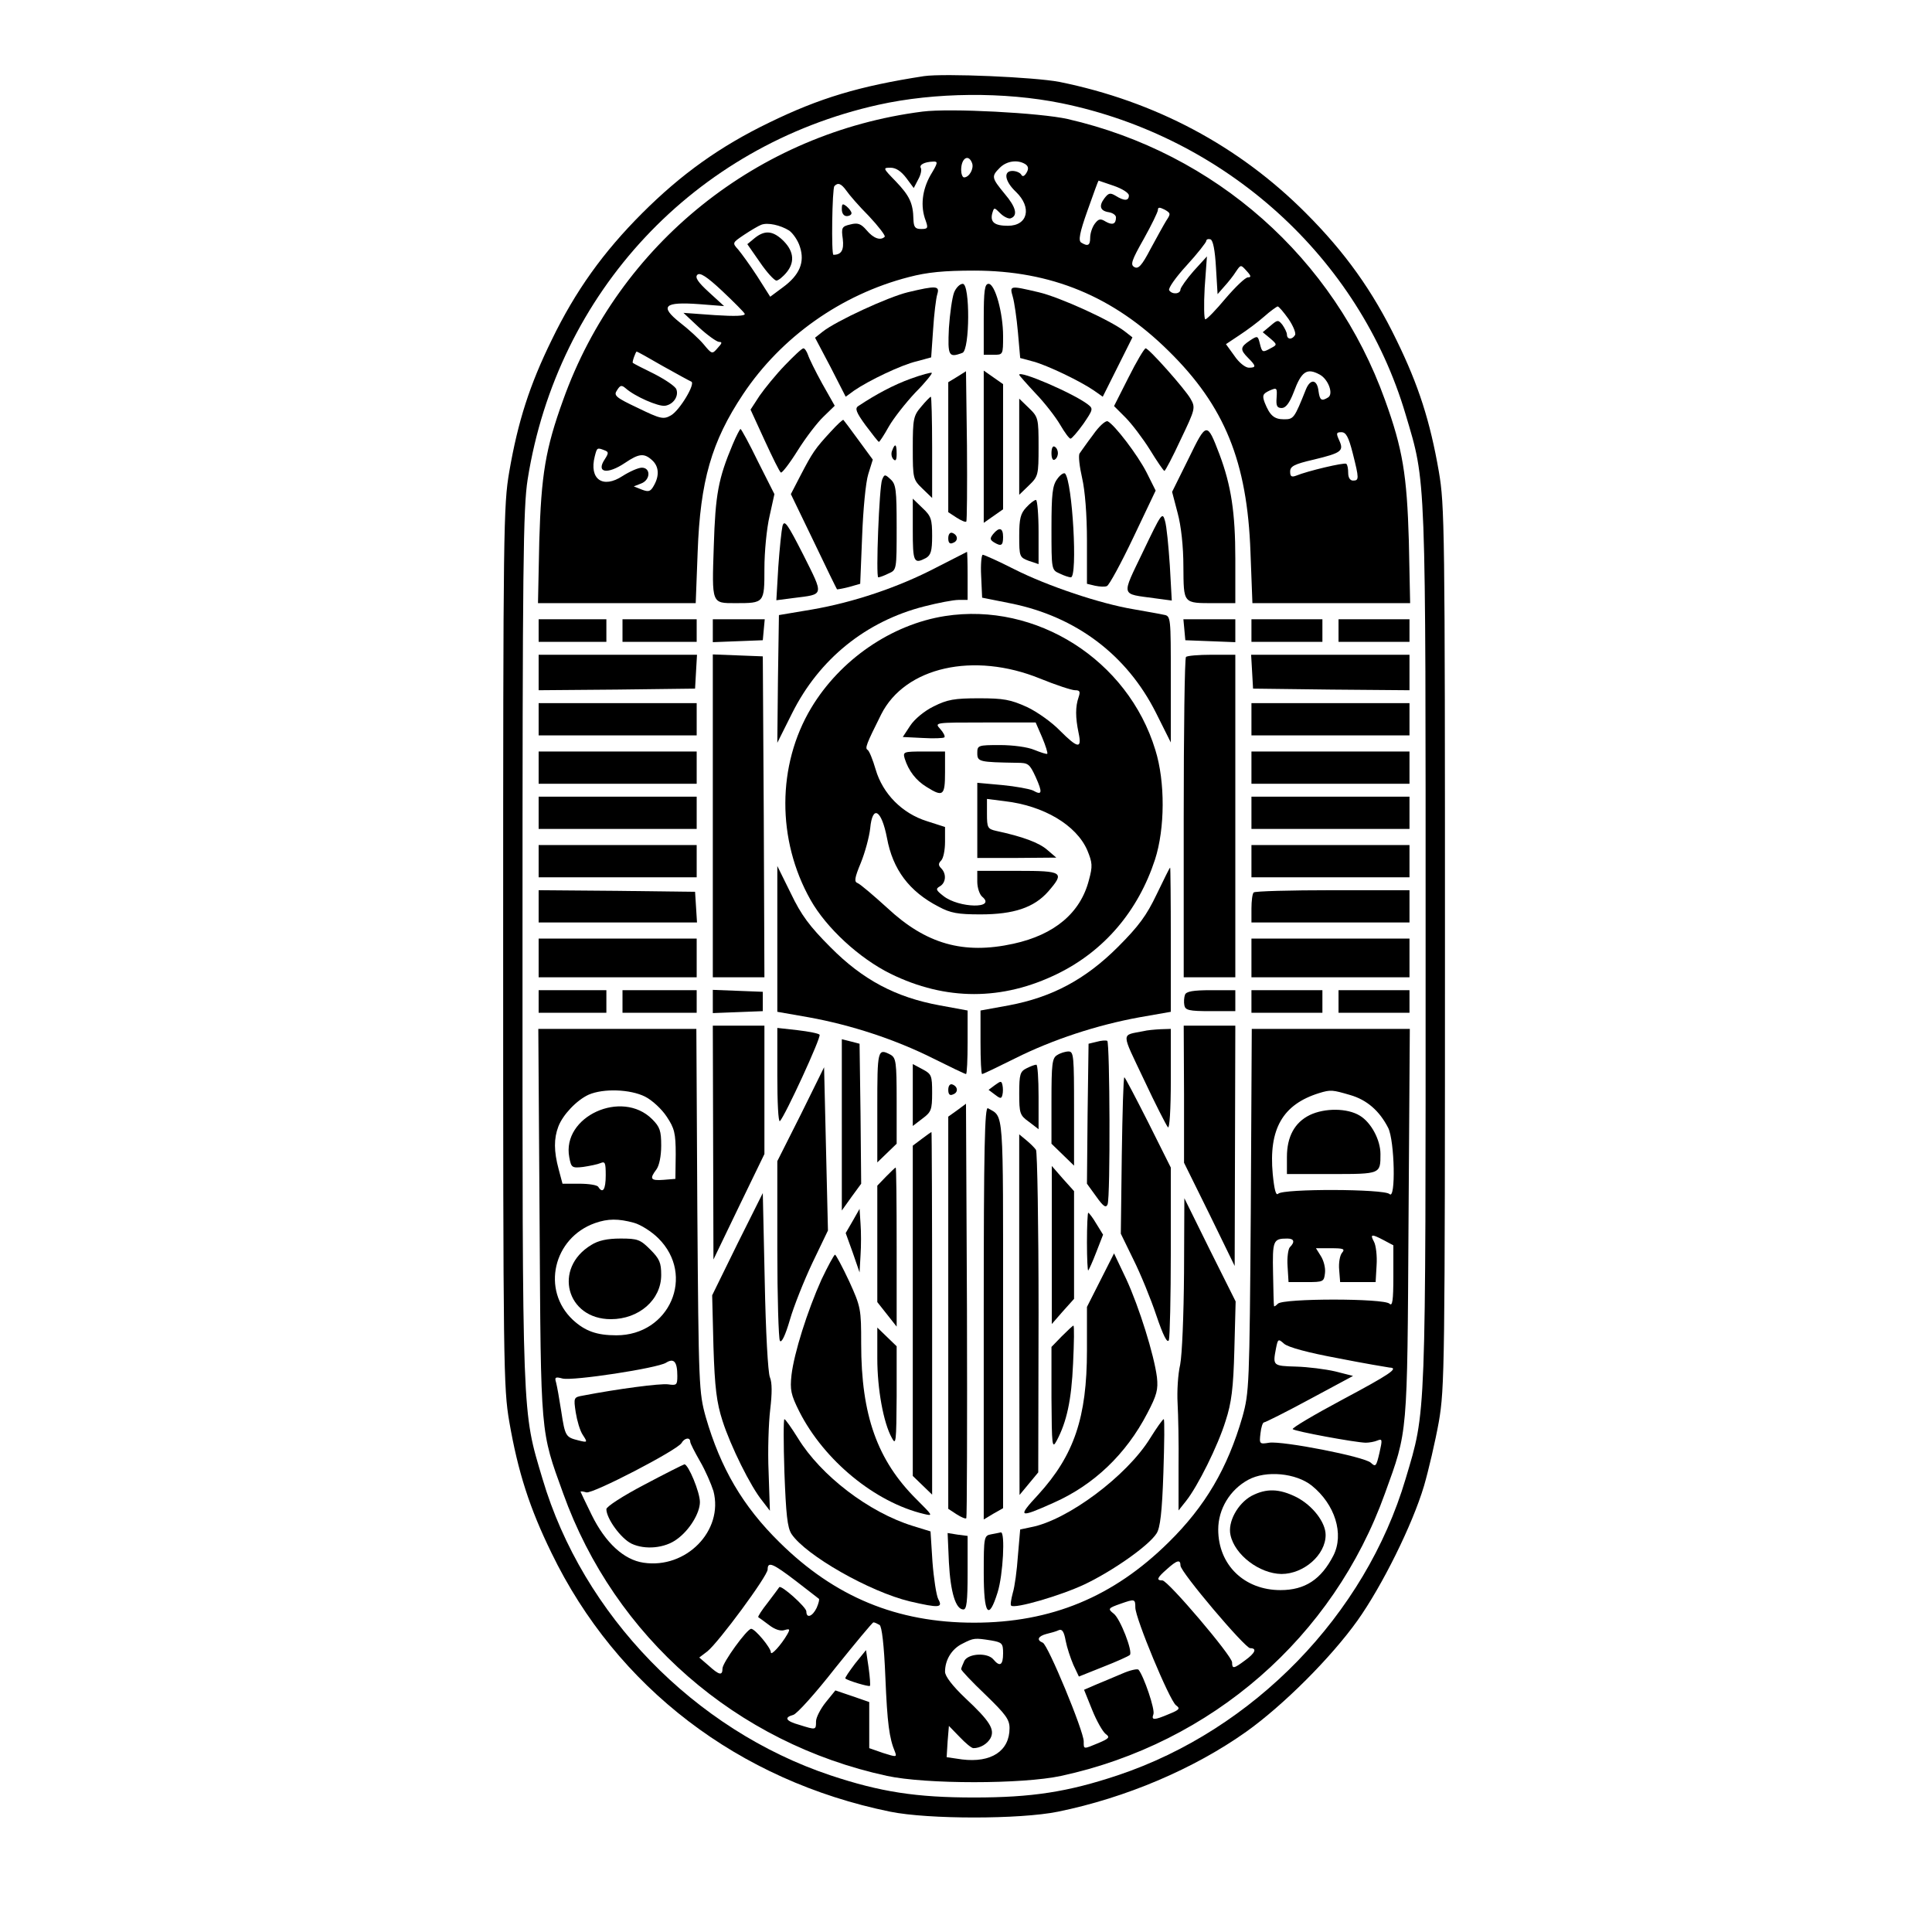 <?xml version="1.0" standalone="no"?>
<!DOCTYPE svg PUBLIC "-//W3C//DTD SVG 20010904//EN"
 "http://www.w3.org/TR/2001/REC-SVG-20010904/DTD/svg10.dtd">
<svg version="1.0" xmlns="http://www.w3.org/2000/svg"
 width="599pt" height="599pt" viewBox="0 0 599 599"
 preserveAspectRatio="xMidYMid meet">
<g transform="translate(0,599) scale(0.1,-0.1)"
fill="#000000" stroke="none">
<path d="M2865 5754 c-201 -31 -324 -68 -480 -144 -153 -74 -273 -160 -394
-281 -121 -121 -207 -241 -281 -394 -68 -139 -104 -251 -131 -407 -18 -105
-19 -172 -19 -1473 0 -1301 1 -1368 19 -1473 27 -156 63 -268 131 -407 202
-417 580 -706 1050 -802 118 -24 402 -24 520 0 211 43 422 133 584 248 115 82
263 230 345 345 76 107 170 296 206 417 14 48 35 138 46 199 18 105 19 172 19
1473 0 1301 -1 1368 -19 1473 -27 156 -63 268 -131 407 -74 153 -160 273 -281
394 -208 209 -468 347 -764 407 -78 15 -357 27 -420 18z m426 -84 c508 -104
923 -478 1067 -965 64 -215 62 -167 62 -1650 0 -1483 2 -1435 -62 -1650 -125
-422 -471 -778 -892 -919 -156 -52 -267 -69 -446 -69 -179 0 -290 17 -446 69
-421 141 -767 497 -892 919 -64 215 -62 167 -62 1650 0 1188 2 1360 16 1449
92 580 517 1034 1087 1161 175 39 391 41 568 5z"/>
<path d="M2860 5644 c-510 -65 -941 -410 -1114 -894 -55 -152 -68 -232 -74
-437 l-4 -193 244 0 245 0 6 158 c8 221 43 343 141 490 118 177 304 309 514
363 57 15 109 20 202 20 239 0 432 -80 603 -249 174 -171 244 -343 254 -624
l6 -158 245 0 244 0 -4 193 c-6 205 -19 285 -74 437 -158 440 -526 766 -984
871 -84 19 -365 34 -450 23z m154 -160 c6 -17 -9 -44 -25 -44 -5 0 -9 11 -9
23 0 37 23 51 34 21z m-129 -37 c-26 -46 -32 -97 -15 -141 8 -23 7 -26 -14
-26 -19 0 -23 6 -24 30 -1 50 -12 73 -55 118 -40 41 -40 42 -16 42 17 0 33
-11 49 -32 l23 -31 14 27 c8 14 11 30 8 35 -6 10 11 19 38 20 16 1 15 -4 -8
-42z m294 34 c9 -6 11 -14 4 -26 -7 -12 -13 -14 -17 -6 -4 6 -16 11 -27 11
-29 0 -24 -32 11 -65 50 -48 37 -105 -25 -105 -41 0 -55 11 -49 37 6 21 6 21
26 1 10 -10 25 -17 31 -15 24 8 17 35 -18 76 -41 50 -42 54 -15 81 21 21 55
26 79 11z m274 -67 c26 -9 47 -22 47 -30 0 -17 -14 -18 -41 -1 -17 10 -22 9
-35 -8 -18 -24 -13 -39 14 -43 12 -2 22 -9 22 -16 0 -21 -11 -25 -32 -13 -16
10 -22 9 -34 -7 -8 -11 -14 -30 -14 -43 0 -24 -7 -28 -28 -15 -9 6 -5 30 20
100 18 51 33 92 34 92 0 0 21 -7 47 -16z m-829 -15 c8 -12 39 -48 70 -79 30
-32 52 -61 49 -64 -13 -13 -35 -5 -56 20 -18 21 -28 24 -51 18 -26 -6 -28 -10
-23 -45 4 -34 -4 -49 -29 -49 -7 0 -4 206 3 213 11 12 21 8 37 -14z m992 -93
c-8 -13 -30 -53 -49 -88 -27 -52 -38 -63 -50 -56 -13 7 -9 20 29 87 24 43 44
84 44 90 0 9 5 9 21 1 19 -11 19 -13 5 -34z m-1169 -31 c11 -8 27 -30 33 -50
16 -48 -1 -88 -53 -126 l-39 -29 -40 63 c-22 34 -49 71 -59 83 -19 21 -19 21
18 46 21 14 45 28 53 31 20 8 60 -1 87 -18z m1323 -114 l5 -83 21 24 c11 12
28 33 36 46 15 22 15 22 33 2 14 -15 15 -20 4 -20 -8 0 -39 -30 -69 -65 -30
-36 -58 -65 -63 -65 -4 0 -5 44 -2 98 l7 97 -41 -45 c-22 -25 -40 -51 -41 -57
0 -15 -26 -17 -35 -3 -4 6 21 41 54 77 34 37 61 72 61 76 0 5 6 7 13 5 8 -3
14 -34 17 -87z m-1461 -144 c2 -7 -31 -8 -93 -4 l-97 7 48 -45 c26 -24 54 -44
62 -45 11 0 10 -4 -4 -19 -17 -20 -18 -19 -43 11 -14 17 -48 48 -74 68 -64 51
-49 65 60 57 l77 -6 -47 43 c-34 31 -44 46 -36 54 8 8 29 -5 77 -50 36 -34 68
-66 70 -71z m1686 -16 c15 -22 24 -45 20 -50 -9 -15 -25 -14 -25 2 0 6 -7 20
-14 30 -13 16 -15 16 -37 -3 l-24 -20 23 -19 c22 -19 22 -20 3 -30 -27 -15
-28 -14 -35 14 -6 24 -7 25 -31 9 -30 -20 -31 -28 -5 -54 25 -25 25 -30 2 -30
-11 0 -31 16 -45 37 l-26 36 42 28 c23 15 58 41 77 58 19 17 38 30 41 31 4 0
19 -18 34 -39z m-1940 -146 c43 -24 83 -46 88 -48 15 -5 -36 -90 -63 -105 -23
-13 -32 -11 -102 23 -70 33 -76 39 -65 55 10 16 14 17 27 6 28 -25 101 -57
122 -54 26 4 43 30 35 51 -3 9 -34 30 -69 48 -35 17 -64 32 -66 34 -3 2 9 35
12 35 2 0 38 -20 81 -45z m2036 -26 c27 -14 44 -60 27 -71 -21 -13 -26 -9 -30
19 -4 37 -25 40 -39 6 -36 -90 -38 -93 -68 -93 -31 0 -44 12 -60 52 -8 22 -6
27 15 37 23 10 24 9 22 -22 -2 -25 1 -32 16 -32 12 0 24 15 37 49 24 65 41 76
80 55z m103 -244 c20 -79 20 -85 1 -85 -9 0 -15 9 -15 23 0 13 -2 26 -6 29 -5
5 -120 -22 -156 -37 -14 -5 -18 -2 -18 13 0 16 12 23 73 37 87 21 94 27 79 60
-10 22 -9 25 7 25 14 0 22 -14 35 -65z m-2320 9 c13 -5 14 -8 1 -28 -28 -42 8
-48 63 -11 43 29 59 31 84 8 21 -19 23 -48 5 -79 -10 -18 -16 -20 -37 -12
l-25 10 23 9 c29 11 30 49 2 49 -11 0 -38 -12 -60 -26 -61 -40 -104 -10 -86
61 7 27 7 28 30 19z"/>
<path d="M2610 5341 c0 -12 6 -21 15 -21 8 0 15 4 15 9 0 5 -7 14 -15 21 -13
10 -15 9 -15 -9z"/>
<path d="M2340 5252 l-23 -19 39 -56 c21 -31 44 -56 51 -57 6 0 21 12 33 27
26 33 20 68 -16 101 -30 27 -54 28 -84 4z"/>
<path d="M2958 5083 c-6 -16 -13 -65 -16 -110 -4 -87 -1 -93 42 -77 23 9 24
214 1 214 -9 0 -21 -12 -27 -27z"/>
<path d="M3050 5000 l0 -110 30 0 c30 0 30 0 30 58 0 72 -25 162 -45 162 -12
0 -15 -20 -15 -110z"/>
<path d="M2815 5084 c-62 -15 -222 -89 -264 -122 l-24 -19 48 -91 47 -92 26
19 c45 31 147 80 195 91 l44 12 6 86 c3 48 9 97 13 110 8 26 -3 27 -91 6z"/>
<path d="M3140 5070 c5 -17 12 -66 16 -110 l7 -80 41 -11 c44 -12 146 -61 188
-90 l27 -19 46 92 46 92 -23 18 c-43 34 -203 107 -268 122 -90 21 -90 21 -80
-14z"/>
<path d="M2433 4857 c-27 -28 -62 -71 -78 -94 l-28 -43 44 -96 c24 -52 46 -97
50 -99 3 -3 27 28 52 68 25 40 61 87 80 105 l35 34 -39 69 c-21 38 -41 79 -44
89 -4 11 -10 20 -14 20 -5 0 -30 -24 -58 -53z"/>
<path d="M3499 4820 l-45 -89 35 -35 c20 -20 54 -65 76 -100 22 -36 42 -65 45
-66 3 0 26 44 51 98 45 94 46 98 30 126 -18 31 -129 156 -139 156 -4 0 -28
-40 -53 -90z"/>
<path d="M2824 4816 c-53 -19 -109 -49 -163 -85 -11 -7 -7 -19 23 -60 21 -28
39 -51 41 -51 2 0 16 21 31 48 15 26 52 73 82 105 31 31 53 59 51 61 -2 2 -32
-6 -65 -18z"/>
<path d="M2968 4822 l-28 -17 0 -201 0 -202 26 -17 c14 -9 28 -15 30 -12 2 2
3 108 2 235 l-3 231 -27 -17z"/>
<path d="M3050 4605 l0 -236 30 21 30 21 0 194 0 194 -30 21 -30 21 0 -236z"/>
<path d="M3160 4828 c0 -2 23 -28 51 -58 28 -29 62 -73 76 -97 14 -24 28 -43
32 -43 4 0 22 21 40 46 30 44 31 47 14 60 -44 34 -213 107 -213 92z"/>
<path d="M2856 4729 c-24 -28 -26 -38 -26 -128 0 -95 1 -98 30 -126 l30 -29 0
157 c0 86 -2 157 -4 157 -2 0 -16 -14 -30 -31z"/>
<path d="M3160 4605 l0 -149 30 29 c29 28 30 32 30 120 0 88 -1 92 -30 120
l-30 29 0 -149z"/>
<path d="M2575 4651 c-48 -52 -56 -64 -93 -135 l-30 -58 71 -147 c38 -80 71
-147 72 -148 0 -1 17 2 37 7 l35 10 6 148 c3 81 11 167 19 192 l14 45 -44 60
c-24 33 -45 61 -47 63 -2 2 -20 -15 -40 -37z"/>
<path d="M3389 4642 c-19 -25 -37 -51 -42 -58 -4 -7 0 -41 8 -76 9 -39 15
-113 15 -195 l0 -133 25 -6 c14 -3 31 -4 37 -1 7 3 44 71 82 151 l69 145 -28
56 c-28 55 -100 149 -121 159 -7 2 -27 -16 -45 -42z"/>
<path d="M3685 4568 l-51 -103 17 -65 c11 -40 18 -105 18 -166 1 -117 -2 -114
97 -114 l64 0 0 138 c0 143 -13 227 -49 323 -39 102 -40 102 -96 -13z"/>
<path d="M2272 4613 c-45 -107 -54 -155 -59 -317 -6 -179 -7 -176 67 -176 90
0 90 0 90 107 0 52 7 125 16 163 l15 68 -51 101 c-27 56 -52 101 -54 101 -2 0
-13 -21 -24 -47z"/>
<path d="M2766 4593 c-4 -9 -2 -21 4 -27 7 -7 10 -2 10 17 0 31 -5 34 -14 10z"/>
<path d="M3260 4585 c0 -15 4 -24 10 -20 6 3 10 12 10 20 0 8 -4 17 -10 20 -6
4 -10 -5 -10 -20z"/>
<path d="M3278 4505 c-15 -20 -18 -46 -18 -153 0 -128 0 -129 25 -140 14 -7
30 -12 35 -12 22 0 5 298 -18 322 -4 3 -15 -4 -24 -17z"/>
<path d="M2735 4503 c-9 -21 -20 -303 -12 -303 4 0 18 5 32 12 25 11 25 11 25
143 0 116 -2 134 -19 149 -17 16 -19 16 -26 -1z"/>
<path d="M2830 4347 c0 -100 3 -107 41 -87 15 9 19 22 19 68 0 52 -3 62 -30
87 l-30 29 0 -97z"/>
<path d="M3182 4417 c-18 -19 -22 -35 -22 -89 0 -64 1 -66 30 -77 l30 -10 0
100 c0 54 -4 99 -8 99 -5 0 -18 -10 -30 -23z"/>
<path d="M3544 4280 c-68 -142 -71 -130 37 -145 l52 -7 -6 108 c-4 60 -10 123
-15 139 -8 29 -11 24 -68 -95z"/>
<path d="M2426 4359 c-3 -13 -9 -70 -13 -127 l-6 -103 54 7 c95 12 94 5 30
133 -50 98 -59 111 -65 90z"/>
<path d="M3079 4334 c-10 -13 -10 -17 2 -25 23 -14 29 -11 29 16 0 29 -12 32
-31 9z"/>
<path d="M2940 4321 c0 -14 5 -19 15 -14 17 6 15 25 -3 31 -7 2 -12 -5 -12
-17z"/>
<path d="M2902 4230 c-117 -61 -257 -108 -386 -130 l-101 -17 -3 -198 -2 -198
46 92 c84 168 229 285 410 331 43 11 90 20 106 20 l28 0 0 75 c0 41 -1 75 -2
74 -2 -1 -45 -23 -96 -49z"/>
<path d="M3042 4204 l3 -67 90 -18 c202 -41 359 -160 449 -339 l46 -92 0 196
c0 195 0 196 -22 200 -13 3 -54 10 -93 17 -103 17 -267 72 -370 124 -49 25
-94 45 -98 45 -4 0 -7 -30 -5 -66z"/>
<path d="M2930 4080 c-166 -26 -325 -135 -415 -285 -106 -177 -107 -409 -2
-595 49 -87 151 -181 248 -229 171 -84 347 -84 518 0 145 71 250 195 302 354
31 96 32 241 1 340 -85 279 -369 459 -652 415z m295 -194 c49 -20 98 -36 108
-36 15 0 17 -4 11 -22 -10 -29 -10 -62 0 -110 11 -51 -2 -49 -58 7 -24 25 -70
58 -102 73 -51 23 -72 27 -149 27 -76 0 -98 -4 -140 -25 -29 -14 -60 -40 -73
-60 l-23 -35 61 -3 c34 -2 65 -1 68 2 3 3 -3 15 -13 26 -18 20 -18 20 139 20
l157 0 20 -46 c11 -26 18 -49 16 -51 -2 -2 -20 4 -40 12 -21 9 -67 15 -107 15
-68 0 -70 -1 -70 -25 0 -27 6 -28 123 -30 35 0 39 -3 58 -44 22 -49 20 -58 -8
-42 -11 5 -54 13 -96 17 l-77 7 0 -117 0 -116 123 0 122 1 -28 24 c-25 22 -75
41 -159 59 -26 6 -28 10 -28 53 l0 46 55 -7 c121 -14 222 -74 256 -152 16 -39
17 -49 5 -93 -26 -101 -106 -169 -234 -197 -155 -34 -271 -1 -391 111 -43 39
-84 74 -92 77 -11 4 -10 15 10 63 13 32 26 80 29 107 7 74 35 58 52 -30 18
-98 69 -166 160 -213 37 -20 60 -24 130 -24 103 0 166 21 210 71 52 60 46 64
-95 64 l-125 0 0 -34 c0 -18 7 -39 15 -46 46 -38 -72 -36 -120 2 -23 18 -25
22 -11 30 19 11 21 39 4 56 -9 9 -9 15 0 24 7 7 12 33 12 58 l0 46 -56 18
c-77 24 -137 85 -159 160 -9 31 -20 58 -25 61 -9 5 -4 18 42 110 74 147 287
195 493 111z"/>
<path d="M2805 3638 c12 -38 35 -68 68 -88 51 -32 57 -27 57 45 l0 65 -66 0
c-63 0 -65 -1 -59 -22z"/>
<path d="M1670 4035 l0 -35 105 0 105 0 0 35 0 35 -105 0 -105 0 0 -35z"/>
<path d="M1930 4035 l0 -35 115 0 115 0 0 35 0 35 -115 0 -115 0 0 -35z"/>
<path d="M2210 4035 l0 -36 78 3 77 3 3 33 3 32 -80 0 -81 0 0 -35z"/>
<path d="M3672 4038 l3 -33 78 -3 77 -3 0 36 0 35 -81 0 -80 0 3 -32z"/>
<path d="M3880 4035 l0 -35 110 0 110 0 0 35 0 35 -110 0 -110 0 0 -35z"/>
<path d="M4150 4035 l0 -35 110 0 110 0 0 35 0 35 -110 0 -110 0 0 -35z"/>
<path d="M1670 3905 l0 -55 243 2 242 3 3 53 3 52 -245 0 -246 0 0 -55z"/>
<path d="M2210 3460 l0 -500 80 0 80 0 -2 498 -3 497 -77 3 -78 3 0 -501z"/>
<path d="M3677 3953 c-4 -3 -7 -228 -7 -500 l0 -493 80 0 80 0 0 500 0 500
-73 0 c-41 0 -77 -3 -80 -7z"/>
<path d="M3882 3908 l3 -53 243 -3 242 -2 0 55 0 55 -246 0 -245 0 3 -52z"/>
<path d="M1670 3760 l0 -50 245 0 245 0 0 50 0 50 -245 0 -245 0 0 -50z"/>
<path d="M3880 3760 l0 -50 245 0 245 0 0 50 0 50 -245 0 -245 0 0 -50z"/>
<path d="M1670 3610 l0 -50 245 0 245 0 0 50 0 50 -245 0 -245 0 0 -50z"/>
<path d="M3880 3610 l0 -50 245 0 245 0 0 50 0 50 -245 0 -245 0 0 -50z"/>
<path d="M1670 3470 l0 -50 245 0 245 0 0 50 0 50 -245 0 -245 0 0 -50z"/>
<path d="M3880 3470 l0 -50 245 0 245 0 0 50 0 50 -245 0 -245 0 0 -50z"/>
<path d="M1670 3320 l0 -50 245 0 245 0 0 50 0 50 -245 0 -245 0 0 -50z"/>
<path d="M3880 3320 l0 -50 245 0 245 0 0 50 0 50 -245 0 -245 0 0 -50z"/>
<path d="M2410 3079 l0 -226 97 -17 c133 -24 269 -69 385 -127 54 -27 100 -49
103 -49 3 0 5 44 5 99 l0 98 -87 16 c-136 25 -238 79 -338 180 -65 65 -91 100
-123 167 l-42 85 0 -226z"/>
<path d="M3586 3217 c-31 -65 -55 -98 -120 -163 -101 -101 -205 -156 -338
-181 l-88 -16 0 -98 c0 -55 2 -99 5 -99 3 0 49 22 103 49 116 58 253 103 385
127 l97 17 0 224 c0 122 -1 223 -2 223 -2 0 -20 -38 -42 -83z"/>
<path d="M1670 3180 l0 -50 246 0 245 0 -3 48 -3 47 -242 3 -243 2 0 -50z"/>
<path d="M3887 3223 c-4 -3 -7 -26 -7 -50 l0 -43 245 0 245 0 0 50 0 50 -238
0 c-131 0 -242 -3 -245 -7z"/>
<path d="M1670 3020 l0 -60 245 0 245 0 0 60 0 60 -245 0 -245 0 0 -60z"/>
<path d="M3880 3020 l0 -60 245 0 245 0 0 60 0 60 -245 0 -245 0 0 -60z"/>
<path d="M1670 2885 l0 -35 105 0 105 0 0 35 0 35 -105 0 -105 0 0 -35z"/>
<path d="M1930 2885 l0 -35 115 0 115 0 0 35 0 35 -115 0 -115 0 0 -35z"/>
<path d="M2210 2885 l0 -36 78 3 77 3 0 30 0 30 -77 3 -78 3 0 -36z"/>
<path d="M3674 2906 c-3 -8 -4 -23 -2 -33 3 -15 14 -18 81 -18 l77 0 0 33 0
32 -75 0 c-57 0 -77 -4 -81 -14z"/>
<path d="M3880 2885 l0 -35 110 0 110 0 0 35 0 35 -110 0 -110 0 0 -35z"/>
<path d="M4150 2885 l0 -35 110 0 110 0 0 35 0 35 -110 0 -110 0 0 -35z"/>
<path d="M2211 2448 l1 -363 79 164 79 163 0 199 0 199 -80 0 -80 0 1 -362z"/>
<path d="M3671 2598 l0 -213 79 -160 78 -160 1 373 1 372 -80 0 -80 0 1 -212z"/>
<path d="M1673 2198 c4 -664 2 -642 73 -838 160 -446 537 -775 1004 -876 120
-26 420 -26 540 0 467 101 844 430 1004 876 71 196 69 174 73 838 l4 602 -245
0 -245 0 -3 -562 c-4 -546 -5 -565 -26 -641 -46 -159 -115 -277 -229 -389
-171 -169 -364 -249 -603 -249 -239 0 -432 80 -603 249 -114 112 -183 230
-229 389 -21 76 -22 95 -26 641 l-3 562 -245 0 -245 0 4 -602z m327 392 c22
-11 52 -39 67 -62 24 -36 28 -51 28 -117 l-1 -76 -37 -3 c-40 -3 -44 3 -22 32
9 12 15 42 15 74 0 46 -4 58 -28 82 -94 94 -281 8 -257 -118 6 -32 8 -34 43
-30 20 3 45 8 54 12 14 6 16 1 16 -38 0 -44 -9 -58 -23 -36 -3 6 -30 10 -59
10 l-52 0 -12 45 c-15 56 -15 95 -1 132 14 37 57 82 94 99 46 20 129 17 175
-6z m2186 5 c52 -15 91 -49 118 -102 20 -40 24 -225 4 -205 -16 16 -329 17
-345 1 -7 -7 -12 11 -17 61 -13 140 31 216 144 251 36 11 41 10 96 -6z m-2221
-396 c22 -6 56 -28 76 -48 116 -115 35 -301 -130 -301 -61 0 -97 13 -135 48
-98 92 -61 254 69 300 40 14 72 14 120 1z m2325 -54 l30 -16 0 -96 c0 -76 -3
-94 -12 -85 -17 17 -329 17 -346 0 -7 -7 -12 -10 -12 -7 -1 2 -2 48 -3 101 -2
102 0 108 44 108 21 0 25 -10 8 -27 -5 -5 -9 -32 -7 -59 l3 -49 55 0 c53 0 55
1 58 28 2 16 -4 39 -13 53 l-15 24 46 0 c39 0 45 -2 35 -14 -7 -8 -11 -32 -9
-53 l3 -38 55 0 55 0 3 52 c2 29 -2 62 -8 73 -13 24 -8 25 30 5z m-142 -366
c81 -16 153 -28 160 -29 31 -1 1 -21 -147 -100 -88 -47 -157 -88 -153 -91 8
-7 192 -41 226 -42 11 0 28 3 37 7 15 6 15 2 6 -38 -10 -43 -12 -45 -27 -31
-21 19 -273 68 -315 62 -30 -5 -31 -4 -27 29 2 19 7 34 11 34 4 0 68 32 142
72 l134 72 -55 14 c-30 7 -85 14 -122 15 -72 2 -72 3 -62 56 6 30 7 31 25 15
12 -11 75 -28 167 -45z m-2048 -55 c0 -28 -2 -30 -29 -26 -25 3 -155 -14 -264
-35 -28 -5 -29 -6 -22 -52 4 -25 13 -57 22 -70 15 -23 15 -24 -13 -17 -40 10
-42 12 -54 91 -6 39 -13 78 -16 89 -5 16 -2 18 20 12 32 -8 294 32 321 49 24
15 35 4 35 -41z m40 -204 c0 -5 14 -32 30 -60 17 -29 35 -71 42 -93 32 -123
-85 -242 -217 -222 -61 9 -118 62 -160 147 -19 39 -35 72 -35 73 0 2 8 1 18
-2 20 -5 282 131 295 153 9 16 27 19 27 4z m1927 -136 c72 -58 101 -150 67
-217 -38 -74 -88 -107 -164 -107 -112 0 -193 78 -193 188 0 63 36 123 93 154
55 30 148 21 197 -18z m-407 -248 c0 -20 200 -256 216 -256 22 0 16 -15 -16
-38 -35 -26 -40 -27 -40 -6 0 20 -199 254 -216 254 -20 0 -17 8 14 35 31 28
42 31 42 11z m-1192 -48 c37 -29 69 -53 71 -55 2 -2 -1 -14 -7 -28 -13 -27
-32 -34 -32 -11 0 13 -78 83 -84 75 -1 -2 -17 -23 -35 -47 -19 -24 -32 -44
-30 -46 2 -1 17 -12 33 -24 18 -14 36 -20 48 -16 17 5 18 3 9 -13 -19 -33 -51
-68 -51 -56 0 14 -49 73 -61 73 -13 0 -89 -105 -89 -123 0 -23 -10 -21 -43 9
l-29 25 25 19 c35 28 187 234 187 254 0 26 16 19 88 -36z m1052 -82 c0 -33
106 -288 126 -303 14 -10 11 -14 -21 -27 -47 -20 -56 -20 -49 -1 6 14 -30 119
-46 138 -3 4 -26 -1 -51 -12 -24 -10 -61 -26 -81 -34 l-37 -16 25 -62 c14 -35
33 -68 42 -75 14 -10 11 -14 -22 -28 -48 -20 -46 -20 -46 5 0 32 -111 300
-127 306 -20 8 -15 20 11 27 13 3 31 8 39 12 10 4 16 -5 21 -33 4 -21 15 -54
24 -75 l17 -36 75 30 c41 16 79 33 83 37 10 10 -30 113 -50 128 -19 15 -18 17
22 31 43 15 45 15 45 -12z m-793 -54 c7 -4 14 -62 18 -162 6 -144 12 -189 30
-232 6 -16 4 -16 -37 -3 l-43 15 0 72 0 71 -52 18 -53 18 -30 -37 c-16 -20
-30 -47 -30 -59 0 -27 0 -27 -51 -11 -43 12 -49 23 -20 31 11 2 70 68 131 146
62 77 115 141 118 141 4 0 12 -4 19 -8z m346 -48 c34 -6 37 -9 37 -40 0 -37
-10 -43 -30 -19 -18 22 -77 19 -90 -4 -5 -11 -10 -23 -10 -26 0 -4 34 -40 75
-79 63 -61 75 -77 75 -104 0 -71 -57 -108 -147 -97 l-48 7 3 49 4 48 33 -34
c18 -19 37 -35 43 -35 21 0 43 13 53 31 14 27 -2 53 -78 124 -40 38 -63 68
-63 82 0 37 21 71 54 87 35 18 38 18 89 10z"/>
<path d="M4061 2533 c-47 -23 -71 -67 -71 -130 l0 -53 139 0 c152 0 151 0 151
62 0 44 -29 98 -64 119 -39 24 -109 24 -155 2z"/>
<path d="M1833 2130 c-119 -72 -77 -230 61 -230 87 0 156 60 156 137 0 38 -5
50 -34 79 -31 31 -39 34 -92 34 -41 0 -69 -6 -91 -20z"/>
<path d="M1998 1387 c-65 -34 -118 -68 -118 -76 0 -29 45 -91 78 -107 42 -20
104 -14 141 14 39 28 71 81 71 115 0 31 -36 117 -48 117 -4 -1 -60 -29 -124
-63z"/>
<path d="M3880 1352 c-43 -24 -74 -81 -65 -121 13 -62 90 -120 158 -121 69 0
137 59 137 121 0 39 -40 91 -90 117 -54 27 -94 28 -140 4z"/>
<path d="M2651 832 c-18 -24 -32 -44 -30 -46 8 -7 72 -26 76 -23 2 2 0 28 -4
57 l-8 54 -34 -42z"/>
<path d="M2410 2655 c0 -82 3 -145 8 -141 16 16 129 261 123 268 -3 4 -34 10
-68 14 l-63 7 0 -148z"/>
<path d="M3545 2793 c-70 -14 -70 1 2 -151 35 -75 69 -141 74 -147 5 -5 9 53
9 148 l0 157 -32 -1 c-18 -1 -42 -3 -53 -6z"/>
<path d="M2610 2503 l0 -266 30 42 30 41 -2 217 -3 217 -27 7 -28 7 0 -265z"/>
<path d="M3400 2760 l-25 -6 -3 -217 -2 -217 29 -40 c22 -31 30 -36 35 -24 9
23 7 502 -1 507 -5 2 -19 1 -33 -3z"/>
<path d="M2720 2558 l0 -172 30 29 30 29 0 133 c0 121 -2 133 -19 143 -40 21
-41 15 -41 -162z"/>
<path d="M3278 2719 c-16 -9 -18 -27 -18 -143 l0 -132 35 -34 35 -34 0 177 c0
162 -1 177 -17 177 -10 0 -26 -5 -35 -11z"/>
<path d="M2830 2595 l0 -96 30 23 c27 20 30 27 30 80 0 54 -2 58 -30 73 l-30
16 0 -96z"/>
<path d="M3183 2678 c-20 -10 -23 -18 -23 -78 0 -62 2 -68 30 -88 l30 -23 0
101 c0 55 -3 100 -7 99 -5 0 -18 -5 -30 -11z"/>
<path d="M2483 2535 l-73 -145 0 -273 c0 -149 4 -278 8 -284 5 -8 17 17 31 65
12 42 44 122 70 177 l48 100 -6 253 -6 253 -72 -146z"/>
<path d="M3478 2408 l-3 -243 39 -80 c22 -44 54 -122 71 -173 21 -62 34 -88
39 -77 3 9 6 133 6 276 l0 259 -70 140 c-39 77 -72 140 -74 140 -3 0 -6 -109
-8 -242z"/>
<path d="M3085 2626 l-20 -15 20 -15 c17 -13 20 -13 23 0 2 8 2 21 0 30 -3 13
-5 13 -23 0z"/>
<path d="M2940 2611 c0 -14 5 -19 15 -14 17 6 15 25 -3 31 -7 2 -12 -5 -12
-17z"/>
<path d="M2968 2548 l-28 -20 0 -608 0 -608 26 -17 c14 -9 28 -15 30 -12 2 2
3 292 2 645 l-3 640 -27 -20z"/>
<path d="M3050 1920 l0 -641 30 18 30 17 0 602 c0 648 3 609 -47 638 -10 6
-13 -124 -13 -634z"/>
<path d="M2858 2459 l-28 -21 0 -512 0 -512 30 -29 30 -29 0 562 c0 309 -1
562 -2 562 -2 0 -15 -10 -30 -21z"/>
<path d="M3160 1914 l1 -559 29 35 29 35 1 495 c0 272 -4 500 -8 505 -4 6 -17
19 -29 29 l-23 19 0 -559z"/>
<path d="M2747 2342 l-27 -28 0 -181 0 -180 30 -38 30 -38 0 247 c0 135 -1
246 -3 246 -2 0 -15 -13 -30 -28z"/>
<path d="M3261 2130 l0 -245 34 39 35 39 0 167 0 167 -35 39 -34 39 0 -245z"/>
<path d="M2286 2133 l-78 -159 4 -159 c4 -128 10 -174 28 -230 25 -78 87 -204
124 -249 l23 -30 -4 120 c-3 65 0 153 5 194 6 51 6 83 -1 100 -6 14 -13 142
-16 298 l-6 273 -79 -158z"/>
<path d="M3671 2044 c-1 -133 -6 -254 -12 -285 -7 -30 -10 -83 -8 -119 2 -36
4 -125 3 -199 l0 -134 23 29 c36 45 99 171 123 249 18 55 24 101 27 220 l4
150 -80 160 -79 160 -1 -231z"/>
<path d="M2644 2205 l-22 -38 22 -61 21 -61 3 53 c2 29 2 73 0 98 l-3 46 -21
-37z"/>
<path d="M3370 2138 c0 -50 2 -89 4 -87 2 2 14 28 25 57 l21 54 -21 34 c-11
19 -23 34 -25 34 -2 0 -4 -41 -4 -92z"/>
<path d="M2547 2023 c-44 -98 -85 -228 -93 -296 -5 -46 -2 -61 24 -113 77
-152 235 -282 387 -318 29 -7 27 -5 -23 45 -122 121 -172 261 -172 483 0 107
-1 114 -37 193 -21 45 -41 82 -44 83 -3 0 -22 -35 -42 -77z"/>
<path d="M3412 2021 l-42 -83 0 -135 c0 -208 -40 -325 -151 -447 -66 -71 -61
-74 48 -25 124 55 224 150 290 277 30 57 34 74 30 112 -9 70 -55 217 -95 304
l-38 80 -42 -83z"/>
<path d="M3292 1847 l-32 -33 0 -159 c1 -149 2 -158 16 -132 31 58 46 125 51
240 3 64 4 117 1 117 -2 0 -18 -15 -36 -33z"/>
<path d="M2720 1779 c0 -96 19 -200 45 -247 13 -25 14 -13 15 129 l0 155 -30
29 -30 29 0 -95z"/>
<path d="M2432 1425 c5 -130 9 -171 22 -191 44 -66 242 -179 367 -209 91 -21
103 -20 88 7 -6 12 -14 64 -18 116 l-6 94 -55 17 c-136 42 -285 156 -356 272
-20 32 -39 59 -42 59 -3 0 -3 -74 0 -165z"/>
<path d="M3566 1531 c-72 -117 -257 -255 -370 -276 l-33 -7 -7 -81 c-3 -45
-10 -97 -16 -116 -5 -19 -8 -37 -5 -39 10 -11 154 31 228 66 88 42 199 120
223 158 11 17 17 66 21 188 3 91 4 166 1 166 -3 0 -22 -27 -42 -59z"/>
<path d="M2942 1146 c5 -93 21 -146 45 -146 10 0 13 25 13 114 l0 114 -31 4
-31 5 4 -91z"/>
<path d="M3073 1233 c-22 -4 -23 -8 -23 -119 0 -130 15 -151 43 -61 17 54 24
188 10 186 -5 -1 -18 -4 -30 -6z"/>
</g>
</svg>
